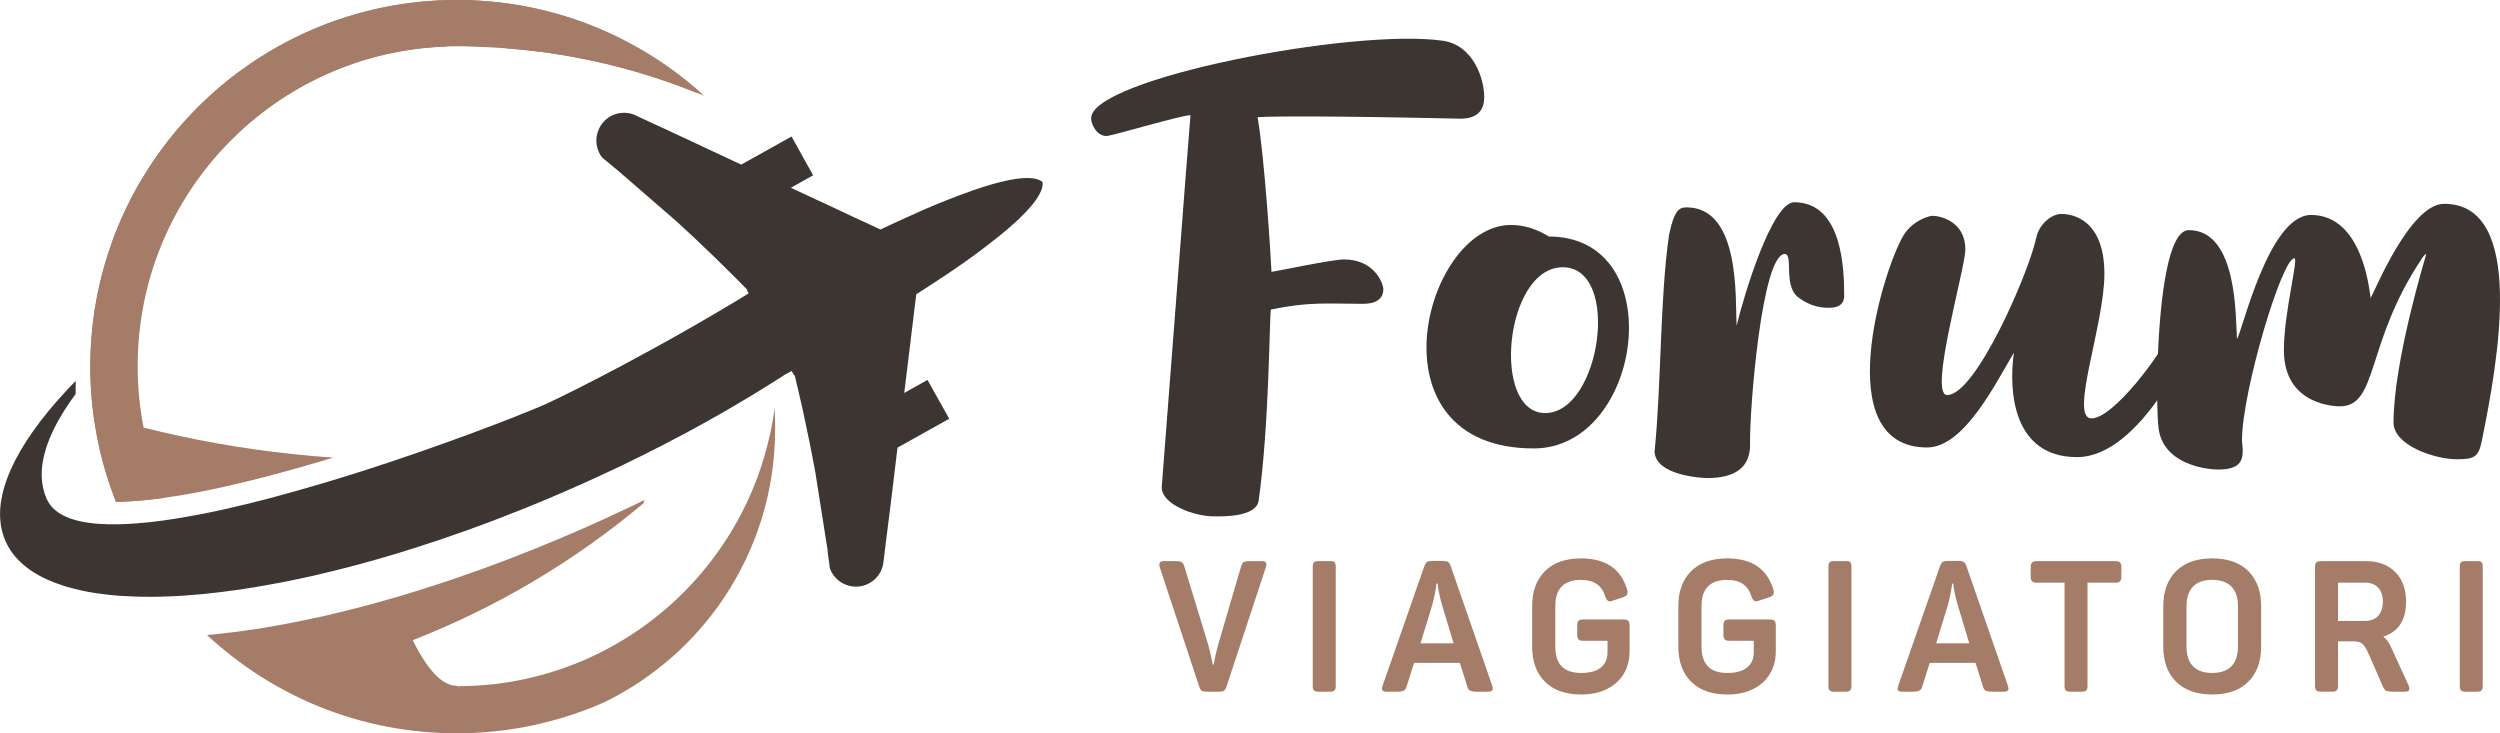 <?xml version="1.0" encoding="utf-8"?>
<!-- Generator: Adobe Illustrator 16.0.0, SVG Export Plug-In . SVG Version: 6.00 Build 0)  -->
<!DOCTYPE svg PUBLIC "-//W3C//DTD SVG 1.1//EN" "http://www.w3.org/Graphics/SVG/1.1/DTD/svg11.dtd">
<svg version="1.1" id="Calque_1" xmlns="http://www.w3.org/2000/svg" xmlns:xlink="http://www.w3.org/1999/xlink" x="0px" y="0px"
	 width="192.978px" height="56.604px" viewBox="-24.489 -2.3 192.978 56.604" enable-background="new -24.489 -2.3 192.978 56.604"
	 xml:space="preserve">
<g>
	<g>
		<path fill="#2C3491" d="M3.763,47.886c0.039,0.089,0.079,0.176,0.119,0.262c0,0,0,0-0.001,0
			C3.842,48.062,3.802,47.975,3.763,47.886z"/>
		<path fill="#2C3491" d="M-7.549,47.563c-0.297-0.252-0.589-0.511-0.875-0.773c-0.031-0.028-0.058-0.055-0.087-0.08h0.005
			C-8.193,47.001-7.874,47.284-7.549,47.563z"/>
		<path fill="#2C3491" d="M-5.044,49.462c-0.753-0.503-1.479-1.05-2.178-1.627C-6.522,48.412-5.795,48.955-5.044,49.462z"/>
		<path fill="#2C3491" d="M3.556,47.924c0.038,0.089,0.081,0.176,0.12,0.259c0,0,0,0-0.003,0C3.633,48.1,3.594,48.013,3.556,47.924z
			"/>
		<path fill="#A47C68" d="M29.23,4.543c-0.088-0.078-0.178-0.154-0.27-0.229c-0.091-0.078-0.182-0.152-0.273-0.227
			c-0.091-0.076-0.186-0.15-0.278-0.226c-0.091-0.073-0.185-0.146-0.279-0.219c-0.092-0.073-0.188-0.146-0.283-0.217
			c-0.084-0.063-0.173-0.128-0.257-0.193c-0.103-0.078-0.21-0.155-0.316-0.229c-0.078-0.058-0.157-0.113-0.236-0.17
			c-0.166-0.116-0.334-0.232-0.504-0.346c-0.104-0.069-0.207-0.14-0.313-0.207C26.021,2.15,25.82,2.022,25.62,1.9
			c-0.152-0.095-0.306-0.187-0.46-0.278c-0.294-0.175-0.592-0.344-0.893-0.505c-0.2-0.109-0.401-0.217-0.605-0.32
			c-0.102-0.053-0.203-0.104-0.306-0.154c-0.092-0.046-0.188-0.092-0.282-0.138c-0.111-0.054-0.222-0.107-0.335-0.16
			c-0.06-0.029-0.119-0.055-0.177-0.083c-0.023-0.011-0.046-0.023-0.072-0.034c-0.232-0.105-0.468-0.208-0.706-0.309
			c-0.119-0.05-0.236-0.098-0.356-0.146c-0.12-0.048-0.24-0.097-0.359-0.144c-0.12-0.047-0.24-0.093-0.361-0.139
			c-0.122-0.043-0.242-0.088-0.364-0.132c-0.12-0.045-0.244-0.087-0.365-0.129c-0.123-0.042-0.244-0.083-0.369-0.123
			c-0.144-0.048-0.292-0.096-0.437-0.14c-0.146-0.045-0.293-0.09-0.44-0.133c-0.174-0.052-0.354-0.102-0.531-0.148
			c-0.231-0.062-0.46-0.124-0.689-0.179c-0.04-0.01-0.081-0.02-0.123-0.029c-0.147-0.036-0.297-0.07-0.447-0.105
			c-0.161-0.035-0.32-0.069-0.479-0.102c-0.096-0.02-0.196-0.039-0.294-0.057c-0.128-0.026-0.254-0.051-0.382-0.072
			C15.71-1.874,15.632-1.888,15.555-1.9c-0.057-0.008-0.11-0.019-0.165-0.026c-0.213-0.035-0.429-0.069-0.645-0.098
			c-0.032-0.006-0.066-0.01-0.098-0.016c-0.027-0.003-0.054-0.007-0.08-0.011c-0.061-0.007-0.122-0.017-0.184-0.024
			c-0.117-0.014-0.237-0.029-0.354-0.043c-0.119-0.014-0.238-0.026-0.356-0.037c-0.12-0.01-0.239-0.024-0.358-0.032
			c-0.254-0.023-0.508-0.042-0.764-0.058c-0.104-0.007-0.21-0.013-0.315-0.018c-0.12-0.007-0.241-0.012-0.361-0.017
			c-0.182-0.006-0.365-0.013-0.547-0.015C11.144-2.299,10.963-2.3,10.779-2.3l0,0c-1.954,0-3.862,0.197-5.702,0.575
			C4.848-1.678,4.619-1.628,4.389-1.576c-0.455,0.107-0.908,0.223-1.355,0.35C2.81-1.163,2.587-1.095,2.366-1.027
			C2.033-0.923,1.704-0.814,1.376-0.699C1.159-0.624,0.944-0.545,0.726-0.462C0.153-0.244-0.412-0.008-0.966,0.244
			c-0.175,0.082-0.35,0.163-0.524,0.248C-2.519,0.987-3.516,1.545-4.473,2.16c-0.191,0.122-0.38,0.247-0.568,0.375
			c-0.003,0-0.003,0-0.003,0c-0.283,0.191-0.56,0.387-0.834,0.587C-6.061,3.254-6.245,3.39-6.423,3.528
			c-0.36,0.276-0.713,0.561-1.059,0.853C-7.779,4.632-8.07,4.888-8.355,5.151c-0.298,0.272-0.589,0.551-0.876,0.837
			C-9.39,6.149-9.547,6.31-9.705,6.476c-0.156,0.163-0.311,0.33-0.463,0.496c-0.075,0.084-0.152,0.169-0.229,0.254
			c-0.007,0.01-0.014,0.017-0.022,0.026c-0.104,0.118-0.208,0.238-0.311,0.359C-10.842,7.741-10.952,7.87-11.058,8
			c-0.145,0.174-0.288,0.351-0.427,0.529c-0.109,0.14-0.218,0.282-0.326,0.423c-0.057,0.077-0.115,0.153-0.173,0.232
			c-0.078,0.106-0.158,0.211-0.232,0.319c-0.293,0.406-0.575,0.821-0.844,1.242c-0.028,0.043-0.056,0.089-0.083,0.132
			c-0.184,0.288-0.361,0.58-0.534,0.877c-0.09,0.151-0.176,0.303-0.261,0.458c-0.092,0.167-0.184,0.333-0.275,0.501
			c-0.07,0.136-0.142,0.27-0.21,0.403c-0.009,0.02-0.019,0.038-0.029,0.057c-0.082,0.161-0.159,0.32-0.239,0.479
			c-0.013,0.028-0.025,0.054-0.036,0.079c-0.068,0.138-0.133,0.278-0.196,0.416c-0.076,0.165-0.149,0.329-0.224,0.494
			c-0.004,0.009-0.006,0.018-0.012,0.027c-0.067,0.158-0.134,0.314-0.202,0.473c-0.063,0.15-0.123,0.302-0.184,0.455
			c-0.016,0.04-0.03,0.078-0.045,0.118c-0.055,0.142-0.11,0.285-0.165,0.428c-0.015,0.042-0.03,0.083-0.046,0.127
			c-0.11,0.302-0.216,0.608-0.316,0.917c-0.171,0.515-0.326,1.039-0.464,1.568c-0.002,0.007-0.004,0.013-0.005,0.02
			c-0.047,0.175-0.091,0.351-0.133,0.526c-0.045,0.179-0.085,0.358-0.125,0.539c-0.115,0.512-0.214,1.031-0.301,1.556
			c-0.01,0.07-0.024,0.141-0.034,0.21c-0.042,0.276-0.081,0.551-0.116,0.829c-0.009,0.093-0.023,0.188-0.035,0.283
			c-0.013,0.128-0.027,0.26-0.04,0.389c-0.01,0.079-0.017,0.157-0.025,0.236c-0.011,0.127-0.023,0.254-0.03,0.381
			c-0.017,0.184-0.029,0.371-0.041,0.557c-0.01,0.155-0.018,0.311-0.023,0.466c-0.003,0.052-0.004,0.104-0.007,0.158
			c-0.007,0.157-0.011,0.315-0.014,0.475c-0.001,0.032-0.001,0.065-0.001,0.097c-0.005,0.175-0.008,0.348-0.008,0.523
			c0,0.15,0.002,0.302,0.002,0.454c0.003,0.12,0.004,0.238,0.009,0.359c0.001,0.092,0.006,0.188,0.01,0.283
			c0.002,0.119,0.009,0.24,0.017,0.362c0.007,0.15,0.017,0.305,0.026,0.453c0.003,0.064,0.007,0.13,0.015,0.191
			c0.009,0.148,0.021,0.3,0.036,0.445c0.003,0.055,0.008,0.108,0.014,0.163c0.002,0.053,0.009,0.107,0.017,0.161
			c0.008,0.105,0.022,0.213,0.035,0.318c0.016,0.149,0.033,0.3,0.053,0.446c0.015,0.119,0.032,0.235,0.046,0.352
			c0.018,0.116,0.034,0.233,0.053,0.352c0.054,0.349,0.115,0.696,0.181,1.042c0.021,0.113,0.044,0.229,0.068,0.343
			c0.015,0.085,0.033,0.168,0.051,0.251c0.023,0.105,0.046,0.208,0.069,0.313c0.016,0.064,0.03,0.135,0.047,0.199
			c0.031,0.147,0.067,0.296,0.104,0.44c0.039,0.16,0.083,0.319,0.126,0.48c0.003,0.012,0.005,0.022,0.01,0.032
			c0.036,0.141,0.075,0.276,0.116,0.413c0.001,0.008,0.003,0.014,0.004,0.021c0.021,0.069,0.041,0.14,0.061,0.206
			c0.038,0.127,0.076,0.252,0.115,0.377c0.036,0.117,0.073,0.234,0.113,0.352c0.007,0.021,0.017,0.046,0.023,0.069
			c0.01,0.033,0.021,0.066,0.032,0.099c0.01,0.032,0.021,0.065,0.032,0.097c0.043,0.128,0.087,0.257,0.133,0.38
			c0.056,0.156,0.111,0.314,0.169,0.468c0.004,0.014,0.009,0.027,0.016,0.042c0.06,0.159,0.12,0.317,0.184,0.474
			c0.072,0,0.144-0.001,0.214-0.004c0.171-0.006,0.344-0.01,0.52-0.018h0.014c0.932-0.041,1.939-0.141,2.998-0.29
			c0.035-0.006,0.069-0.01,0.102-0.016c0.251-0.033,0.509-0.072,0.766-0.115c0.005,0,0.008,0,0.015,0
			c0.007-0.003,0.014-0.003,0.021-0.003c1.187-0.191,2.439-0.434,3.724-0.721c1.109-0.247,2.243-0.523,3.389-0.823
			c0.012-0.006,0.026-0.008,0.039-0.011c0.029-0.008,0.06-0.017,0.09-0.025c1.121-0.297,2.259-0.614,3.381-0.946
			c0.004,0.007,0.004,0.007,0.009,0c0.307-0.088,0.61-0.181,0.917-0.269c0.188-0.057,0.375-0.113,0.562-0.172
			c-1.052-0.069-2.098-0.16-3.138-0.273c-3.917-0.416-7.756-1.104-11.494-2.043c-0.302-1.536-0.458-3.124-0.458-4.749
			c0-13.363,10.622-24.244,23.881-24.662c0.112-0.304,0.38-0.54,0.806-0.526c1.113,0.03,2.173,0.31,3.253,0.551
			c0.208,0.046,0.417,0.083,0.625,0.115c0.841,0.066,1.677,0.153,2.507,0.26c0.069,0.007,0.138,0.015,0.208,0.023
			c0.187,0.022,0.372,0.049,0.554,0.082c3.915,0.569,7.681,1.597,11.243,3.031c0.096-0.02,0.19-0.04,0.286-0.058
			C29.412,4.699,29.322,4.623,29.23,4.543z"/>
		<path fill="#A47C68" d="M29.5,4.778c-0.088-0.079-0.178-0.156-0.269-0.235c-0.088-0.078-0.178-0.154-0.269-0.229
			c-0.091-0.078-0.182-0.152-0.273-0.227c-0.092-0.076-0.186-0.15-0.278-0.226c-0.091-0.073-0.185-0.146-0.279-0.219
			c-0.093-0.073-0.188-0.146-0.284-0.217c-0.083-0.063-0.172-0.128-0.256-0.193c-0.104-0.078-0.21-0.155-0.316-0.229
			c-0.079-0.058-0.158-0.113-0.237-0.17c-0.166-0.116-0.334-0.232-0.504-0.346c-0.104-0.069-0.207-0.14-0.313-0.207
			c-0.199-0.129-0.401-0.257-0.601-0.38c-0.152-0.095-0.306-0.187-0.46-0.278c-0.294-0.172-0.591-0.343-0.893-0.505
			c-0.201-0.109-0.401-0.217-0.605-0.32c-0.101-0.053-0.203-0.104-0.306-0.154c-0.092-0.046-0.188-0.092-0.283-0.138
			c-0.11-0.054-0.221-0.107-0.334-0.16c-0.06-0.029-0.119-0.055-0.177-0.083c-0.024-0.011-0.046-0.023-0.072-0.034
			c-0.232-0.105-0.468-0.208-0.706-0.309c-0.119-0.05-0.236-0.098-0.355-0.146c-0.12-0.048-0.24-0.097-0.359-0.144
			c-0.12-0.047-0.24-0.093-0.361-0.139c-0.122-0.043-0.242-0.088-0.365-0.132c-0.12-0.045-0.243-0.087-0.365-0.129
			c-0.123-0.042-0.245-0.083-0.369-0.123c-0.144-0.048-0.292-0.096-0.437-0.14c-0.146-0.045-0.293-0.09-0.441-0.133
			c-0.174-0.052-0.354-0.102-0.531-0.148c-0.231-0.062-0.46-0.124-0.69-0.179c-0.04-0.01-0.081-0.02-0.123-0.029
			c-0.148-0.036-0.297-0.07-0.447-0.105c-0.161-0.035-0.319-0.069-0.479-0.102c-0.097-0.02-0.196-0.039-0.294-0.057
			c-0.127-0.026-0.254-0.051-0.381-0.072c-0.078-0.015-0.155-0.029-0.233-0.041c-0.057-0.008-0.11-0.019-0.166-0.026
			c-0.213-0.035-0.428-0.069-0.644-0.098c-0.032-0.006-0.066-0.01-0.098-0.016c-0.027-0.003-0.054-0.007-0.08-0.011
			c-0.061-0.007-0.122-0.017-0.184-0.024c-0.118-0.014-0.236-0.029-0.354-0.043c-0.119-0.014-0.237-0.026-0.356-0.037
			c-0.122-0.01-0.24-0.024-0.359-0.032c-0.254-0.023-0.508-0.042-0.764-0.058c-0.104-0.007-0.21-0.013-0.315-0.018
			c-0.12-0.007-0.241-0.012-0.361-0.017c-0.182-0.006-0.365-0.013-0.547-0.015C11.144-2.299,10.963-2.3,10.779-2.3l0,0
			c-1.954,0-3.862,0.197-5.702,0.575C4.848-1.678,4.619-1.628,4.389-1.576c-0.455,0.107-0.908,0.223-1.355,0.35
			C2.81-1.163,2.587-1.095,2.366-1.027C2.033-0.923,1.704-0.814,1.376-0.699C1.159-0.624,0.944-0.545,0.726-0.462
			C0.153-0.244-0.412-0.008-0.966,0.244c-0.175,0.082-0.35,0.163-0.524,0.248C-2.519,0.987-3.516,1.545-4.473,2.16
			c-0.191,0.122-0.38,0.247-0.568,0.375c-0.003,0-0.003,0-0.003,0c-0.283,0.191-0.56,0.387-0.834,0.587
			C-6.061,3.254-6.245,3.39-6.423,3.528c-0.36,0.276-0.713,0.561-1.059,0.853C-7.779,4.632-8.07,4.888-8.355,5.151
			c-0.298,0.272-0.589,0.551-0.876,0.837C-9.39,6.149-9.547,6.31-9.705,6.476c-0.156,0.163-0.311,0.33-0.463,0.496
			c-0.075,0.084-0.152,0.169-0.229,0.254c-0.007,0.01-0.014,0.017-0.022,0.026c-0.104,0.118-0.208,0.238-0.311,0.359
			C-10.842,7.741-10.952,7.87-11.058,8c-0.145,0.174-0.288,0.351-0.427,0.529c-0.109,0.14-0.218,0.282-0.326,0.423
			c-0.057,0.077-0.115,0.153-0.173,0.232c-0.078,0.106-0.158,0.211-0.232,0.319c-0.292,0.406-0.574,0.821-0.844,1.242
			c-0.028,0.043-0.056,0.089-0.083,0.132c-0.183,0.288-0.361,0.582-0.534,0.877c-0.09,0.151-0.176,0.303-0.261,0.458
			c-0.092,0.167-0.184,0.333-0.275,0.501c-0.07,0.136-0.142,0.27-0.21,0.403c-0.009,0.02-0.019,0.038-0.029,0.057
			c-0.082,0.161-0.159,0.32-0.239,0.479c-0.013,0.028-0.025,0.054-0.036,0.079c-0.068,0.138-0.133,0.278-0.196,0.416
			c-0.076,0.165-0.149,0.329-0.224,0.494c-0.004,0.009-0.006,0.018-0.012,0.027c-0.067,0.158-0.134,0.314-0.202,0.473
			c-0.063,0.15-0.123,0.302-0.184,0.455c-0.016,0.04-0.03,0.078-0.045,0.118c-0.055,0.142-0.11,0.285-0.165,0.428
			c-0.015,0.042-0.03,0.083-0.046,0.127c-0.11,0.302-0.216,0.608-0.316,0.917c-0.171,0.515-0.326,1.039-0.464,1.568
			c-0.002,0.007-0.004,0.013-0.005,0.02c-0.047,0.175-0.091,0.351-0.133,0.526c-0.045,0.179-0.085,0.358-0.125,0.539
			c-0.115,0.512-0.214,1.031-0.301,1.556c-0.01,0.07-0.024,0.141-0.034,0.21c-0.042,0.276-0.081,0.551-0.116,0.829
			c-0.009,0.093-0.023,0.188-0.035,0.283c-0.013,0.128-0.027,0.26-0.04,0.389c-0.01,0.079-0.017,0.157-0.025,0.236
			c-0.011,0.127-0.023,0.254-0.03,0.381c-0.017,0.184-0.029,0.371-0.041,0.557c-0.01,0.155-0.018,0.311-0.023,0.466
			c-0.003,0.052-0.004,0.104-0.007,0.158c-0.007,0.157-0.011,0.315-0.014,0.475c-0.001,0.032-0.001,0.065-0.001,0.097
			c-0.005,0.175-0.008,0.348-0.008,0.523c0,0.15,0.002,0.302,0.002,0.454c0.003,0.12,0.004,0.238,0.009,0.359
			c0.001,0.092,0.006,0.188,0.01,0.283c0.002,0.119,0.009,0.24,0.017,0.362c0.007,0.15,0.017,0.305,0.026,0.453
			c0.003,0.064,0.007,0.13,0.015,0.191c0.009,0.148,0.021,0.3,0.036,0.445c0.003,0.055,0.008,0.108,0.014,0.163
			c0.002,0.053,0.009,0.107,0.017,0.161c0.008,0.105,0.022,0.213,0.035,0.318c0.016,0.149,0.033,0.3,0.053,0.446
			c0.015,0.119,0.032,0.235,0.046,0.352c0.018,0.116,0.034,0.233,0.053,0.352c0.054,0.349,0.115,0.696,0.181,1.042
			c0.021,0.113,0.044,0.229,0.068,0.343c0.015,0.085,0.033,0.168,0.051,0.251c0.023,0.105,0.046,0.208,0.069,0.313
			c0.016,0.064,0.03,0.135,0.047,0.199c0.031,0.147,0.067,0.296,0.104,0.44c0.039,0.16,0.083,0.319,0.126,0.48
			c0.003,0.012,0.005,0.022,0.01,0.032c0.036,0.141,0.075,0.276,0.116,0.413c0.001,0.008,0.003,0.014,0.004,0.021
			c0.021,0.069,0.041,0.14,0.061,0.206c0.038,0.127,0.076,0.252,0.115,0.377c0.036,0.117,0.073,0.234,0.113,0.352
			c0.007,0.021,0.017,0.046,0.023,0.069c0.01,0.033,0.021,0.066,0.032,0.099c0.01,0.032,0.021,0.065,0.032,0.097
			c0.043,0.128,0.087,0.257,0.133,0.38c0.056,0.156,0.111,0.314,0.169,0.468c0.004,0.014,0.009,0.027,0.016,0.042
			c0.06,0.159,0.12,0.317,0.184,0.474c0.072,0,0.144-0.001,0.214-0.004c0.171-0.006,0.344-0.01,0.52-0.018h0.014
			c0.932-0.041,1.939-0.141,2.998-0.29c-1.389-3.09-2.161-6.518-2.161-10.126c0-13.17,10.295-23.936,23.278-24.687
			c0.232-0.013,0.466-0.025,0.698-0.03c0.25-0.009,0.502-0.013,0.752-0.013c0.468,0,0.931,0.013,1.392,0.037
			c0.838,0.023,1.669,0.067,2.499,0.132l0,0c0.884,0.067,1.759,0.158,2.628,0.273c0.002,0,0.009,0.001,0.012,0.001
			c0.139,0.018,0.275,0.037,0.413,0.055c0.03,0.003,0.063,0.009,0.092,0.013c0.542,0.077,1.081,0.163,1.615,0.26
			c0.484,0.084,0.966,0.175,1.446,0.278c0.239,0.048,0.481,0.101,0.718,0.153c0.236,0.052,0.473,0.104,0.709,0.163
			c0.004,0,0.008,0.001,0.012,0.002c0.002,0,0.002,0,0.005,0.002c0.43,0.102,0.858,0.21,1.283,0.325
			c0.084,0.021,0.168,0.044,0.253,0.069c0.149,0.039,0.295,0.082,0.445,0.123c0.076,0.021,0.156,0.043,0.232,0.067
			c0.196,0.057,0.393,0.115,0.589,0.174c0.001,0,0.004,0.001,0.008,0.001c0.178,0.054,0.352,0.108,0.53,0.167
			c0.035,0.01,0.074,0.021,0.109,0.033c0.062,0.018,0.124,0.04,0.187,0.06c0.123,0.04,0.246,0.082,0.371,0.121
			c0.013,0.005,0.029,0.008,0.042,0.014c0.087,0.029,0.172,0.058,0.258,0.086c0.141,0.046,0.281,0.095,0.42,0.144
			c0.084,0.029,0.165,0.058,0.248,0.087c0.161,0.057,0.319,0.115,0.477,0.173c0.047,0.018,0.094,0.033,0.14,0.053
			c0.21,0.077,0.418,0.156,0.627,0.236c0.224,0.085,0.448,0.173,0.671,0.262c0.216,0.087,0.431,0.174,0.646,0.264
			C29.742,4.994,29.622,4.886,29.5,4.778z M17.21,53.56c-0.026,0.003-0.052,0.012-0.078,0.016c0.028-0.004,0.057-0.009,0.083-0.016
			c0.008-0.006,0.017-0.006,0.025-0.006C17.23,53.554,17.221,53.557,17.21,53.56z M17.848,53.4
			c-0.007,0.002-0.017,0.005-0.025,0.008c0.206-0.051,0.409-0.105,0.612-0.165C18.242,53.298,18.045,53.349,17.848,53.4z
			 M18.505,53.222c0,0-0.002,0.002-0.004,0.002c-0.005,0.001-0.01,0.004-0.016,0.004c-0.008,0.003-0.016,0.008-0.025,0.008
			c0.08-0.019,0.159-0.043,0.238-0.067C18.635,53.187,18.57,53.203,18.505,53.222z M19.007,53.075
			c-0.011,0.007-0.03,0.012-0.042,0.012c-0.007,0.006-0.016,0.008-0.025,0.011c0.113-0.031,0.224-0.067,0.336-0.101
			C19.187,53.022,19.097,53.048,19.007,53.075z"/>
		<path fill="#A47C68" d="M35.3,29.21c-0.087,0.692-0.205,1.375-0.352,2.05c0-0.011-0.003-0.018-0.004-0.027
			c-0.527,2.438-1.419,4.744-2.609,6.854c-0.9,1.594-1.974,3.081-3.195,4.435c-4.518,5.003-11.055,8.147-18.328,8.147
			c-0.01,0-0.023-0.003-0.033-0.003v-0.029c-0.013,0-0.025,0-0.036,0c-0.011,0-0.022,0-0.033,0
			c-0.327-0.017-0.654-0.133-0.979-0.335c-0.018-0.011-0.039-0.024-0.061-0.043c-0.227-0.159-0.458-0.37-0.689-0.624
			c-0.127-0.141-0.256-0.294-0.381-0.461c-0.071-0.092-0.143-0.189-0.212-0.295c-0.348-0.502-0.691-1.09-1.016-1.761
			c3.261-1.275,6.393-2.808,9.37-4.579c2.975-1.768,5.797-3.771,8.435-5.986c0.026-0.087,0.053-0.173,0.078-0.261
			c-0.013,0.006-0.026,0.014-0.042,0.021c-0.331,0.16-0.663,0.325-1,0.488c-0.029,0.01-0.055,0.021-0.084,0.035
			c-0.434,0.206-0.871,0.413-1.307,0.615c-0.11,0.049-0.223,0.1-0.328,0.154c-0.26,0.116-0.52,0.234-0.779,0.354
			c-0.185,0.083-0.376,0.17-0.563,0.256c-0.301,0.13-0.604,0.268-0.908,0.397c-0.037,0.016-0.074,0.032-0.113,0.051
			c-0.029,0.014-0.058,0.027-0.087,0.038c-0.026,0.012-0.049,0.024-0.074,0.032l-0.231,0.099l-0.417,0.176
			c-0.102,0.044-0.196,0.087-0.297,0.129c-0.232,0.096-0.466,0.198-0.696,0.294c-0.071,0.03-0.143,0.063-0.213,0.09
			c-0.074,0.03-0.148,0.064-0.221,0.09c-0.227,0.096-0.452,0.187-0.676,0.278c-0.067,0.032-0.142,0.057-0.215,0.09
			c-0.229,0.091-0.455,0.182-0.687,0.271c-0.02,0.009-0.041,0.02-0.06,0.027c-0.08,0.032-0.161,0.063-0.236,0.089
			c-0.211,0.087-0.43,0.173-0.636,0.251c-0.033,0.014-0.066,0.027-0.101,0.043c-0.058,0.021-0.116,0.046-0.171,0.065
			c-0.269,0.107-0.544,0.205-0.816,0.313c-0.023,0.009-0.046,0.017-0.072,0.024c-0.006,0.007-0.016,0.007-0.029,0.013
			c-0.263,0.099-0.525,0.198-0.788,0.294c-0.022,0.011-0.047,0.018-0.068,0.028c-0.09,0.032-0.18,0.062-0.27,0.095
			c-0.117,0.043-0.23,0.086-0.343,0.129c-0.099,0.031-0.192,0.067-0.287,0.104c-0.094,0.028-0.195,0.064-0.291,0.1
			c-0.224,0.081-0.453,0.16-0.683,0.24c-0.063,0.025-0.129,0.045-0.194,0.067c-0.261,0.095-0.531,0.183-0.793,0.276
			c-0.025,0.011-0.047,0.02-0.076,0.027c-0.069,0.021-0.144,0.042-0.211,0.07c-0.224,0.073-0.442,0.145-0.658,0.216
			c-0.097,0.031-0.192,0.064-0.285,0.093l-0.621,0.201c-0.083,0.027-0.169,0.057-0.257,0.084l-0.173,0.051
			c-0.228,0.076-0.451,0.146-0.679,0.219c-0.012,0-0.025,0.004-0.032,0.009c-0.272,0.082-0.547,0.161-0.813,0.246
			c-0.086,0.023-0.177,0.051-0.26,0.077c-0.115,0.03-0.229,0.065-0.34,0.099c-0.087,0.028-0.174,0.053-0.26,0.077
			c-0.091,0.024-0.185,0.049-0.277,0.078c-0.22,0.061-0.432,0.123-0.65,0.185c-0.061,0.013-0.113,0.031-0.173,0.046
			c-0.002,0.003-0.01,0.009-0.011,0.006c-0.008,0.004-0.008,0.004-0.011,0.003c-0.268,0.076-0.544,0.149-0.815,0.221
			c-0.068,0.021-0.137,0.037-0.202,0.052c-0.206,0.06-0.415,0.112-0.621,0.166c-0.094,0.021-0.175,0.043-0.269,0.068
			c-0.067,0.017-0.133,0.031-0.201,0.048c-0.129,0.032-0.256,0.065-0.38,0.097c-0.082,0.019-0.159,0.041-0.241,0.064
			c-0.077,0.018-0.155,0.035-0.232,0.052c-0.19,0.046-0.381,0.091-0.571,0.135c-0.002,0.004-0.006,0.004-0.008,0.007
			c-0.014,0-0.028,0.003-0.039,0.008c-0.079,0.02-0.157,0.037-0.233,0.055c-0.071,0.019-0.145,0.03-0.216,0.051
			c-0.101,0.021-0.199,0.042-0.296,0.067c-0.082,0.017-0.165,0.034-0.246,0.052C0,45.362-0.124,45.391-0.249,45.416
			c-0.063,0.017-0.13,0.03-0.192,0.042c-0.083,0.019-0.169,0.036-0.253,0.054c-0.207,0.045-0.414,0.088-0.617,0.129
			c-0.055,0.011-0.108,0.024-0.159,0.032c-0.259,0.051-0.512,0.1-0.768,0.151c-0.012,0.002-0.024,0.002-0.037,0.005
			c-0.052,0.008-0.1,0.017-0.149,0.03C-2.618,45.896-2.808,45.934-3,45.964c-0.079,0.017-0.165,0.028-0.242,0.041
			c-0.105,0.022-0.209,0.039-0.315,0.06c-0.035,0.005-0.068,0.011-0.102,0.018c-0.042,0.006-0.087,0.013-0.131,0.019l-0.096,0.021
			L-4,46.14c-0.246,0.038-0.489,0.078-0.739,0.116c-0.016,0-0.026,0.004-0.039,0.008c-0.232,0.032-0.463,0.069-0.689,0.1
			c-0.072,0.007-0.14,0.018-0.215,0.028h-0.004c-0.171,0.026-0.343,0.045-0.514,0.072c-0.072,0.005-0.147,0.016-0.217,0.028
			C-6.613,46.514-6.806,46.536-7,46.56c-0.042,0.004-0.083,0.015-0.129,0.018c-0.227,0.026-0.46,0.047-0.691,0.072
			c-0.056,0.006-0.111,0.013-0.161,0.017c-0.177,0.016-0.35,0.029-0.528,0.049c0.314,0.291,0.633,0.574,0.958,0.853
			c0.108,0.089,0.218,0.181,0.327,0.272c0.7,0.578,1.427,1.12,2.178,1.628c0.097,0.067,0.194,0.132,0.291,0.197
			c0.092,0.059,0.185,0.118,0.279,0.178c0.094,0.063,0.19,0.124,0.287,0.184c0.385,0.243,0.778,0.473,1.174,0.696
			c0.101,0.054,0.202,0.11,0.302,0.163c0.071,0.041,0.145,0.08,0.22,0.117c0.11,0.06,0.221,0.119,0.334,0.179
			c0.119,0.06,0.238,0.121,0.358,0.178c0.094,0.049,0.191,0.096,0.29,0.145c0.364,0.176,0.738,0.347,1.111,0.508
			c0.142,0.062,0.285,0.123,0.43,0.181c0.336,0.139,0.673,0.269,1.014,0.393c0.108,0.04,0.217,0.08,0.327,0.119
			c0.111,0.037,0.219,0.074,0.327,0.111c0.088,0.03,0.177,0.06,0.267,0.09c0.155,0.05,0.309,0.099,0.464,0.146
			c0.197,0.061,0.397,0.12,0.598,0.177c0.097,0.028,0.195,0.055,0.292,0.083c0.256,0.067,0.511,0.135,0.767,0.196
			c0.125,0.033,0.252,0.061,0.376,0.09c0.506,0.113,1.018,0.216,1.534,0.302c0.136,0.024,0.267,0.046,0.403,0.064
			c0.158,0.028,0.316,0.049,0.477,0.072c0.256,0.036,0.513,0.068,0.77,0.096c0.08,0.009,0.156,0.018,0.235,0.025
			c0.153,0.018,0.31,0.028,0.466,0.043c0.151,0.014,0.306,0.024,0.46,0.034c0.108,0.008,0.214,0.014,0.322,0.019
			c0.184,0.015,0.368,0.023,0.55,0.028c0.1,0.006,0.197,0.01,0.296,0.013c0.265,0.008,0.532,0.011,0.8,0.011
			c0.094,0,0.191,0,0.286-0.003c0.147,0,0.296-0.003,0.444-0.006c0.106-0.005,0.212-0.009,0.316-0.012
			c0.136-0.006,0.273-0.011,0.409-0.019c0.178-0.009,0.357-0.021,0.534-0.031c0.05,0,0.1-0.007,0.147-0.013
			c0.048-0.002,0.097-0.005,0.144-0.011c0.042-0.002,0.084-0.004,0.124-0.011c0.044,0,0.087-0.004,0.129-0.012
			c0.029,0,0.058-0.006,0.087-0.006c0.084-0.008,0.168-0.016,0.253-0.024c0.084-0.008,0.168-0.019,0.253-0.029
			c0.058-0.006,0.113-0.011,0.168-0.018c0.139-0.017,0.275-0.033,0.411-0.05c0.152-0.023,0.303-0.041,0.453-0.066
			c0.125-0.016,0.249-0.036,0.375-0.057c0.022-0.003,0.044-0.005,0.063-0.011c0.061-0.008,0.122-0.021,0.181-0.028
			c0.076-0.014,0.154-0.025,0.23-0.04c0.092-0.017,0.182-0.033,0.271-0.049c0.027-0.004,0.052-0.011,0.077-0.017
			c0.049-0.008,0.095-0.016,0.141-0.028c0.047-0.009,0.095-0.019,0.141-0.028c0.15-0.029,0.299-0.064,0.448-0.095
			c0.009-0.002,0.019-0.005,0.029-0.008c0.055-0.011,0.108-0.021,0.161-0.035c0.028-0.005,0.055-0.011,0.079-0.019
			c0.025-0.004,0.051-0.013,0.078-0.017c0.011-0.002,0.02-0.005,0.03-0.005c0.004-0.003,0.008-0.006,0.014-0.006l0.044-0.011
			c0.007,0,0.012-0.002,0.021-0.007c0.009-0.002,0.023-0.005,0.034-0.009c0.042-0.01,0.084-0.021,0.127-0.03
			c0.115-0.028,0.229-0.054,0.343-0.085c0.007-0.003,0.018-0.005,0.025-0.008c0.196-0.052,0.394-0.103,0.588-0.156
			c0.002,0,0.002,0,0.003,0c0.007-0.005,0.014-0.006,0.021-0.009c0.007,0,0.016-0.005,0.025-0.008c0.005,0,0.01-0.003,0.016-0.004
			c0,0,0.003-0.001,0.004-0.001c0.065-0.021,0.13-0.035,0.195-0.055c0.054-0.015,0.106-0.028,0.159-0.044
			c0.013-0.005,0.025-0.007,0.037-0.011c0.011-0.005,0.023-0.007,0.036-0.012c0.003-0.001,0.004-0.001,0.008-0.005
			c0.009-0.003,0.018-0.006,0.025-0.011c0.012,0,0.032-0.006,0.042-0.012c0.09-0.027,0.18-0.053,0.267-0.08
			c0.058-0.017,0.113-0.035,0.168-0.054c0.204-0.069,0.411-0.136,0.613-0.205c0.072-0.024,0.144-0.049,0.215-0.076
			c0.025-0.008,0.053-0.018,0.076-0.026c0.012-0.006,0.028-0.009,0.04-0.014c0.002-0.003,0.007-0.003,0.011-0.003
			c0.005-0.004,0.008-0.007,0.014-0.007c0.046-0.018,0.09-0.033,0.136-0.05c0.114-0.04,0.229-0.085,0.341-0.131
			c0.088-0.031,0.177-0.067,0.267-0.102c0.141-0.054,0.281-0.113,0.42-0.17c0.004-0.003,0.008-0.003,0.011-0.007
			c0.005,0,0.009-0.002,0.017-0.005c0.12-0.052,0.239-0.099,0.358-0.15c0.054-0.022,0.108-0.046,0.161-0.07
			c0.03-0.015,0.061-0.028,0.089-0.04c0-0.003,0.003-0.003,0.003-0.003c0.123-0.06,0.242-0.118,0.364-0.184
			c0.121-0.06,0.241-0.122,0.358-0.188c0.481-0.258,0.951-0.531,1.411-0.819c0.1-0.063,0.202-0.129,0.301-0.191
			c0.014-0.011,0.03-0.021,0.047-0.031c0.108-0.07,0.212-0.142,0.319-0.212c0.104-0.071,0.203-0.14,0.306-0.21
			c0.119-0.085,0.238-0.168,0.355-0.255c0.107-0.076,0.211-0.153,0.316-0.235c0.217-0.16,0.431-0.328,0.641-0.498
			c0.207-0.17,0.415-0.343,0.618-0.518c0.078-0.068,0.156-0.137,0.233-0.205c0.058-0.052,0.115-0.101,0.171-0.151
			c0.062-0.057,0.124-0.116,0.188-0.173c0.116-0.11,0.233-0.222,0.35-0.332c0.079-0.077,0.159-0.152,0.237-0.232
			c0.079-0.079,0.156-0.156,0.233-0.237c0.112-0.113,0.222-0.227,0.33-0.343c0.062-0.067,0.126-0.135,0.188-0.201
			c0.221-0.24,0.435-0.484,0.645-0.734c0.138-0.16,0.274-0.328,0.406-0.495c0.192-0.237,0.377-0.481,0.56-0.729
			c0.08-0.106,0.159-0.216,0.236-0.324c0.082-0.116,0.164-0.229,0.242-0.348c0.148-0.216,0.292-0.435,0.434-0.659
			c0.069-0.109,0.137-0.219,0.203-0.326c0.148-0.239,0.289-0.48,0.428-0.727c0.062-0.113,0.127-0.227,0.188-0.343
			c0.061-0.106,0.119-0.218,0.177-0.329c0.302-0.579,0.582-1.174,0.834-1.778c0.042-0.104,0.086-0.205,0.127-0.311
			c0.01-0.021,0.018-0.042,0.026-0.064c0.03-0.079,0.061-0.155,0.093-0.235c0.064-0.167,0.128-0.334,0.189-0.505
			c0.027-0.078,0.055-0.156,0.083-0.234c0.032-0.092,0.064-0.187,0.094-0.278c0.041-0.114,0.078-0.229,0.113-0.346
			c0.02-0.062,0.039-0.124,0.058-0.183c0.036-0.119,0.072-0.238,0.105-0.356c0.053-0.184,0.104-0.364,0.152-0.547
			c0.049-0.185,0.094-0.368,0.14-0.549c0.033-0.14,0.065-0.273,0.094-0.412c0.053-0.24,0.1-0.48,0.146-0.722
			c0.001-0.009,0.004-0.017,0.004-0.028c0.046-0.254,0.089-0.506,0.128-0.762c0.02-0.131,0.038-0.26,0.056-0.389
			c0.016-0.129,0.033-0.26,0.048-0.39c0.014-0.128,0.029-0.258,0.042-0.386c0.001-0.003,0.001-0.006,0-0.006
			c0.012-0.132,0.026-0.262,0.036-0.392c0.055-0.652,0.084-1.313,0.084-1.98C35.354,30.264,35.337,29.734,35.3,29.21z"/>
		<path fill="#3C3531" d="M55.987,11.75c-0.146-0.123-0.338-0.206-0.576-0.254c-0.108-0.023-0.22-0.039-0.344-0.046
			c-0.826-0.06-2.061,0.178-3.579,0.654c-0.202,0.064-0.415,0.137-0.626,0.206c-0.08,0.026-0.165,0.055-0.245,0.082
			c-0.069,0.026-0.136,0.05-0.196,0.074c-0.622,0.218-1.281,0.465-1.971,0.742c-0.557,0.222-1.131,0.461-1.729,0.721
			c-0.637,0.281-1.299,0.579-1.977,0.893c-0.414,0.193-0.837,0.391-1.266,0.594l-0.33-0.152l-0.44-0.206l-0.712-0.328l-0.314-0.144
			l-0.229-0.108l-0.127-0.059l-0.895-0.419l-0.241-0.112l-0.236-0.115l-1.46-0.678l-0.142-0.067v-0.001l-0.145-0.067l-0.634-0.293
			l-1.014-0.473l0.93-0.522l0.084-0.045l0.078-0.044l0.597-0.335h0.002l0.026-0.017l-0.734-1.319l-0.649-1.165l-0.285-0.511
			l-0.285,0.16l-2.373,1.33L33.936,9.73l-1.209,0.675L29.89,9.08l-0.608-0.286l-1.398-0.652l-0.009-0.003l-0.913-0.427l-1.03-0.473
			l-1.168-0.544l-0.335-0.156c-0.567-0.205-1.215-0.18-1.781,0.134c-0.427,0.235-0.738,0.598-0.919,1.015
			c-0.029,0.066-0.055,0.137-0.078,0.206c-0.013,0.043-0.029,0.087-0.038,0.131c-0.129,0.513-0.074,1.072,0.2,1.567
			c0.057,0.104,0.124,0.199,0.199,0.286c0.083,0.066,0.164,0.137,0.247,0.203c0.103,0.084,0.206,0.169,0.31,0.256
			c0.029,0.022,0.051,0.043,0.08,0.066c0.024,0.02,0.05,0.041,0.074,0.06l0.001,0.003c0.057,0.052,0.12,0.098,0.177,0.148
			c0.087,0.066,0.173,0.132,0.255,0.204l0.389,0.338l0.198,0.17l3.979,3.451c0.431,0.394,0.861,0.79,1.285,1.187
			c1.137,1.065,2.25,2.145,3.334,3.235c0.291,0.292,0.58,0.586,0.866,0.878c0.005-0.001,0.01-0.002,0.012-0.006
			c0,0.008-0.002,0.006-0.012,0.006c-0.006,0.015-0.015,0.025-0.032,0.031l0.055,0.097l0.072,0.141
			c-0.344,0.21-0.687,0.418-1.03,0.627c-0.058,0.037-0.116,0.072-0.174,0.108c-0.042,0.022-0.082,0.047-0.12,0.07
			c-0.012,0.007-0.025,0.015-0.036,0.021c-0.623,0.373-1.243,0.739-1.858,1.096c-0.35,0.202-0.694,0.402-1.035,0.597
			c-0.806,0.464-1.599,0.911-2.368,1.335c-0.176,0.099-0.351,0.194-0.522,0.29c-0.332,0.181-0.657,0.358-0.979,0.532
			c-0.458,0.252-0.905,0.493-1.335,0.723c-0.099,0.053-0.197,0.108-0.294,0.159c-2.718,1.445-4.844,2.495-5.804,2.935
			c-0.06,0.028-0.116,0.055-0.167,0.078c-0.858,0.379-3.162,1.314-6.245,2.444c-0.635,0.23-1.299,0.474-1.989,0.716
			c-0.514,0.186-1.045,0.371-1.586,0.558c-0.567,0.198-1.143,0.393-1.735,0.59c-0.174,0.06-0.35,0.119-0.528,0.178
			c-0.446,0.146-0.891,0.295-1.343,0.441c-0.312,0.102-0.62,0.203-0.935,0.301c-0.84,0.265-1.692,0.532-2.55,0.786
			c-0.306,0.092-0.608,0.184-0.916,0.271c-0.006,0.007-0.006,0.007-0.01,0c-1.122,0.331-2.26,0.649-3.381,0.946
			c-0.031,0.009-0.061,0.017-0.09,0.024c-0.014,0.004-0.029,0.008-0.039,0.012c-1.145,0.299-2.28,0.575-3.388,0.824
			c-1.161,0.26-2.298,0.481-3.379,0.662c-0.001,0-0.001,0-0.002,0c-0.115,0.021-0.228,0.038-0.342,0.054
			c-0.006,0.003-0.013,0.003-0.02,0.006c-0.006,0-0.01,0.001-0.016,0.001c-0.023,0.004-0.047,0.008-0.069,0.011
			c-1.355,0.218-2.634,0.356-3.796,0.409h-0.017c-0.177,0.007-0.35,0.012-0.52,0.019c-2.369,0.052-4.191-0.316-5.118-1.286
			l-0.013-0.013c-0.051-0.055-0.1-0.111-0.146-0.171v-0.004c-0.115-0.146-0.213-0.308-0.29-0.48
			c-0.005-0.015-0.012-0.029-0.017-0.04c-0.055-0.127-0.103-0.254-0.147-0.385c-0.032-0.104-0.063-0.209-0.087-0.317
			c-0.017-0.064-0.03-0.129-0.042-0.195c-0.064-0.314-0.094-0.642-0.094-0.976c0.002,0,0.002-0.006,0.002-0.006
			c-0.002-0.062,0-0.127,0.005-0.191c0-0.06,0.005-0.121,0.008-0.181c0.011-0.165,0.029-0.331,0.056-0.5v-0.001
			c0.039-0.25,0.094-0.503,0.163-0.763c0.249-0.939,0.697-1.938,1.33-2.98c0.133-0.223,0.274-0.448,0.428-0.674
			c0.196-0.296,0.405-0.595,0.63-0.896v-1.008c-0.366,0.377-0.722,0.75-1.058,1.124c-0.147,0.162-0.292,0.324-0.434,0.487
			c-0.002,0.002-0.003,0.004-0.003,0.004c-1.828,2.095-3.123,4.098-3.8,5.929h-0.001c-0.012,0.034-0.023,0.066-0.036,0.102
			c-0.091,0.256-0.173,0.507-0.24,0.756c-0.036,0.132-0.064,0.262-0.094,0.391c-0.045,0.203-0.08,0.398-0.109,0.594
			c0,0.002,0,0.002,0,0.003c-0.115,0.848-0.072,1.646,0.145,2.384c0.06,0.209,0.132,0.413,0.222,0.609
			c0.071,0.157,0.147,0.306,0.231,0.452c0.047,0.083,0.097,0.165,0.151,0.242c0.001,0.002,0.003,0.008,0.005,0.011l0,0
			c0.813,1.223,2.204,2.124,4.062,2.715c0,0.003,0,0.003-0.001,0.003c0.112,0.035,0.223,0.066,0.336,0.105
			c0.003-0.006,0.003-0.006,0.011,0c0.147,0.044,0.299,0.085,0.456,0.121c0.036,0.01,0.071,0.021,0.108,0.027
			c0.119,0.029,0.236,0.061,0.359,0.086c0.044,0.011,0.087,0.021,0.136,0.032c0.125,0.024,0.253,0.052,0.382,0.078l0.097,0.02
			c0.171,0.026,0.333,0.06,0.507,0.086l0.063,0.009c0.062,0.011,0.129,0.022,0.192,0.032c0.082,0.009,0.171,0.021,0.256,0.029
			c0.046,0.008,0.098,0.018,0.145,0.021c0.133,0.018,0.265,0.032,0.401,0.049c0.045,0.005,0.094,0.008,0.142,0.017
			c0.178,0.016,0.353,0.029,0.528,0.048c0.002,0.003,0.012,0.003,0.017,0.006c0.188,0.011,0.375,0.024,0.566,0.035
			c0.047,0,0.094,0.005,0.142,0.005c0.144,0.009,0.293,0.017,0.437,0.021c0.058,0.007,0.117,0.007,0.172,0.009
			c0.157,0.002,0.31,0.013,0.468,0.013c0.045,0.003,0.084,0.003,0.131,0.003c0.195,0.006,0.401,0.006,0.606,0.006
			c0.032,0,0.058,0,0.093,0c0.173,0,0.348-0.003,0.524-0.006c0.062,0,0.123-0.003,0.183-0.003c0.127-0.005,0.26-0.008,0.393-0.013
			l0.077-0.002c0.056-0.004,0.118-0.004,0.179-0.004c0.07-0.003,0.142-0.005,0.211-0.011h0.008c0.135-0.005,0.262-0.011,0.398-0.019
			c0.008,0,0.017-0.006,0.023,0c0.219-0.014,0.441-0.03,0.664-0.041c0.058-0.008,0.116-0.008,0.174-0.016
			c0.166-0.011,0.333-0.021,0.5-0.038c0.068-0.006,0.141-0.011,0.209-0.017c0.178-0.016,0.352-0.03,0.529-0.047
			c0.05-0.004,0.104-0.01,0.159-0.015c0.23-0.028,0.461-0.049,0.691-0.076c0.046-0.001,0.084-0.012,0.129-0.016
			c0.194-0.021,0.387-0.047,0.58-0.069c0.068-0.009,0.146-0.022,0.217-0.029c0.048-0.007,0.094-0.012,0.144-0.021
			c0.03-0.002,0.062-0.008,0.096-0.011c0.007-0.003,0.019-0.003,0.026-0.005c0.084-0.011,0.169-0.023,0.253-0.031
			c0.076-0.012,0.146-0.023,0.213-0.028c0.23-0.032,0.46-0.07,0.693-0.103c0.013-0.003,0.024-0.008,0.036-0.008
			c0.249-0.038,0.495-0.076,0.742-0.113l0.112-0.022l0.097-0.018c0.184-0.028,0.365-0.062,0.547-0.093
			c0.081-0.018,0.166-0.028,0.244-0.043c0.19-0.032,0.384-0.067,0.574-0.106c0.063-0.013,0.124-0.023,0.189-0.034
			c0.257-0.049,0.509-0.097,0.769-0.148c0.053-0.011,0.106-0.025,0.158-0.033c0.205-0.042,0.411-0.086,0.619-0.129
			c0.084-0.016,0.172-0.036,0.253-0.054c0.03-0.007,0.064-0.014,0.096-0.021c0.032-0.006,0.061-0.014,0.095-0.021
			c0.124-0.027,0.248-0.054,0.369-0.08c0.082-0.018,0.161-0.036,0.244-0.05c0.246-0.062,0.497-0.116,0.748-0.176
			c0.008-0.002,0.021-0.005,0.037-0.005c0.001-0.006,0.005-0.006,0.008-0.008c0.187-0.045,0.38-0.09,0.572-0.137
			C1,41.83,1.074,41.815,1.15,41.794c0.084-0.021,0.162-0.043,0.244-0.063c0.188-0.047,0.388-0.096,0.582-0.145
			c0.091-0.021,0.174-0.047,0.271-0.067c0.205-0.057,0.414-0.107,0.618-0.164c0.067-0.02,0.133-0.034,0.203-0.052
			c0.269-0.072,0.544-0.146,0.813-0.224c0.005,0.003,0.005,0.003,0.011-0.003c0.001,0.003,0.009-0.003,0.015-0.006
			c0.058-0.013,0.109-0.032,0.172-0.045c0.216-0.062,0.431-0.125,0.65-0.184C4.819,40.812,4.91,40.789,5,40.763
			c0.2-0.057,0.399-0.118,0.6-0.175c0.087-0.028,0.177-0.055,0.261-0.078c0.265-0.084,0.542-0.165,0.814-0.247
			c0.008-0.004,0.021-0.01,0.033-0.01c0.224-0.07,0.448-0.143,0.68-0.217l0.171-0.049c0.087-0.028,0.172-0.059,0.257-0.085
			l0.62-0.203c0.094-0.026,0.189-0.062,0.286-0.092c0.216-0.072,0.434-0.143,0.658-0.216c0.069-0.026,0.141-0.048,0.21-0.069
			c0.03-0.012,0.053-0.017,0.075-0.029c0.265-0.093,0.53-0.181,0.794-0.276c0.064-0.021,0.13-0.043,0.196-0.067
			c0.227-0.078,0.459-0.159,0.683-0.24c0.096-0.035,0.196-0.067,0.289-0.1c0.098-0.035,0.192-0.071,0.288-0.105
			c0.115-0.043,0.226-0.084,0.341-0.127c0.088-0.032,0.178-0.063,0.27-0.097c0.023-0.01,0.05-0.017,0.071-0.024
			c0.261-0.098,0.523-0.197,0.786-0.295c0.013-0.005,0.023-0.005,0.029-0.013c0.026-0.009,0.047-0.021,0.074-0.026
			c0.272-0.107,0.544-0.203,0.816-0.312c0.054-0.021,0.11-0.043,0.171-0.067c0.033-0.015,0.063-0.028,0.099-0.042
			c0.112-0.042,0.224-0.088,0.339-0.134c0.098-0.036,0.199-0.078,0.297-0.115c0.078-0.028,0.152-0.06,0.234-0.091
			c0.022-0.008,0.042-0.018,0.063-0.025c0.229-0.091,0.455-0.184,0.687-0.272c0.071-0.034,0.145-0.06,0.214-0.091
			c0.224-0.091,0.449-0.181,0.673-0.274c0.072-0.029,0.148-0.063,0.224-0.09c0.068-0.031,0.142-0.063,0.213-0.091
			c0.231-0.097,0.463-0.198,0.697-0.294c0.1-0.043,0.193-0.086,0.297-0.13l0.417-0.175l0.231-0.102
			c0.089-0.036,0.181-0.082,0.271-0.123c0.307-0.129,0.608-0.264,0.91-0.396c0.188-0.086,0.375-0.171,0.563-0.256
			c0.26-0.119,0.52-0.235,0.78-0.354c0.106-0.051,0.217-0.104,0.326-0.153c0.437-0.202,0.876-0.407,1.31-0.615
			c0.026-0.013,0.053-0.027,0.084-0.035c0.408-0.2,0.818-0.402,1.222-0.6c0.108-0.054,0.213-0.1,0.313-0.153
			c0.389-0.194,0.769-0.382,1.146-0.578c0.034-0.019,0.067-0.037,0.101-0.054c0.005-0.003,0.011-0.003,0.015-0.006
			c0.052-0.021,0.097-0.048,0.146-0.069c0.075-0.041,0.146-0.076,0.22-0.111c0.304-0.159,0.604-0.315,0.901-0.475l0.106-0.057
			l0.202-0.103c0.278-0.148,0.55-0.292,0.821-0.435c0.13-0.07,0.257-0.144,0.386-0.212c0.061-0.031,0.125-0.066,0.185-0.1
			c0.293-0.158,0.578-0.317,0.86-0.473c0.059-0.031,0.12-0.067,0.178-0.102c0.1-0.051,0.198-0.11,0.302-0.167
			c0.095-0.054,0.19-0.108,0.286-0.162h0.001c0.285-0.165,0.569-0.326,0.856-0.49c0.072-0.043,0.144-0.085,0.219-0.128
			c0.326-0.191,0.647-0.378,0.96-0.569c0.097-0.056,0.193-0.108,0.286-0.165l0.242-0.143c0.285-0.173,0.567-0.349,0.844-0.519
			l0.039-0.022l0.046-0.028l0.148-0.095c0.306-0.187,0.608-0.375,0.902-0.564c0.045-0.026,0.088-0.057,0.128-0.082
			c0.007-0.001,0.012-0.007,0.018-0.01c0.001-0.002,0.005-0.002,0.008-0.002c0.036-0.028,0.071-0.049,0.114-0.073
			c0.157-0.103,0.314-0.205,0.471-0.307l0.539-0.299l0.06,0.096l0.137,0.242c0.01-0.005,0.019-0.007,0.031-0.013
			c0.002-0.004,0.002,0,0.011-0.004c0.084,0.344,0.166,0.689,0.246,1.037c0.131,0.551,0.258,1.104,0.38,1.66
			c0.021,0.1,0.042,0.199,0.062,0.297v0.003l0.001,0.002c0.037,0.173,0.076,0.346,0.112,0.521c0.119,0.541,0.231,1.085,0.34,1.63
			c0.079,0.378,0.153,0.757,0.225,1.137c0.001,0.005,0.001,0.015,0.003,0.019c0.077,0.386,0.149,0.774,0.221,1.162l0.818,5.202
			l0.125,0.767c0.012,0.11,0.024,0.211,0.03,0.324c0.013,0.078,0.024,0.158,0.031,0.237c0.044,0.3,0.079,0.604,0.123,0.908
			c0.039,0.11,0.079,0.216,0.137,0.317c0.051,0.086,0.103,0.164,0.156,0.244c0.061,0.077,0.12,0.147,0.19,0.216
			c0.01,0.011,0.023,0.024,0.037,0.036c0.662,0.646,1.691,0.811,2.537,0.338c0.563-0.313,0.932-0.848,1.054-1.437l0.047-0.361
			l0.154-1.282l0.144-1.125l0.318-2.54l0.079-0.672l0.369-3.042l3.199-1.787l0.162-0.089l0.631-0.353l-0.741-1.319l-0.936-1.678
			l-0.518,0.29l-0.024,0.013l-0.175,0.097l-1.08,0.607l0.14-1.149l0.087-0.711l0.046-0.38l0.186-1.522l0.032-0.26l0.03-0.265l0,0
			l0.169-1.371l0.096-0.812l0.04-0.312l0.106-0.837c0.808-0.518,1.586-1.025,2.33-1.521c0.223-0.149,0.438-0.295,0.654-0.442
			c0.535-0.364,1.041-0.727,1.529-1.083c0.598-0.437,1.155-0.868,1.668-1.276c0.052-0.041,0.115-0.084,0.167-0.13
			c0.519-0.417,0.987-0.82,1.397-1.2c0.065-0.06,0.13-0.122,0.195-0.183c0.017-0.018,0.039-0.037,0.057-0.055
			c0.717-0.691,1.233-1.311,1.51-1.835C55.952,12.331,56.024,12.022,55.987,11.75z M38.547,15.294
			c0.007-0.004,0.014-0.012,0.024-0.02c-0.005,0.008-0.013,0.016-0.024,0.024C38.547,15.294,38.547,15.294,38.547,15.294z"/>
	</g>
	<g>
		<g>
			<path fill="#3C3531" d="M72.586,6.745c0.553,3.214,1.041,11.051,1.072,11.94c0.163,0,4.649-0.959,5.601-0.959
				c2.374,0,3.034,1.892,3.034,2.284c0,1.194-1.36,1.141-1.699,1.141c-2.541,0-4.057-0.174-6.984,0.443
				c-0.118,0.829-0.118,8.836-0.936,14.712c-0.154,1.378-3.028,1.252-3.489,1.252c-1.445,0-4.11-0.916-3.993-2.333
				c0.196-2.364,1.965-25.678,2.213-28.632c-0.72,0-6.079,1.606-6.484,1.606c-0.741,0-1.183-0.887-1.183-1.373
				c0-3.053,20.255-6.972,27.147-5.981c2.362,0.34,3.196,2.933,3.196,4.35c0,1.648-1.386,1.677-1.981,1.664
				C78.188,6.639,73.689,6.669,72.586,6.745z"/>
			<path fill="#3C3531" d="M93.908,32.315c-12.91,0-8.508-17.25-1.766-17.25c1.035,0,2.009,0.324,2.924,0.893
				C104.538,15.958,102.324,32.315,93.908,32.315z M96.139,18.331c-4.484,0-5.546,11.253-1.354,11.253
				C99.064,29.584,100.688,18.331,96.139,18.331z"/>
			<path fill="#3C3531" d="M117.865,20.536c0,0.912-0.869,0.922-1.229,0.922c-0.865,0-1.653-0.286-2.353-0.837
				c-1.122-0.893-0.329-3.316-0.998-3.316c-1.78,0-2.737,12.079-2.684,14.644c0.037,1.718-1.005,2.653-3.308,2.653
				c-0.316,0-3.996-0.168-4.063-2.049c0.529-5.19,0.405-11.771,1.116-16.727c0.396-1.873,0.771-2.12,1.347-2.12
				c4.187,0,3.762,7.106,3.867,9.143c0.542-2.269,2.723-9.538,4.445-9.538C117.781,13.31,117.862,18.623,117.865,20.536z"/>
			<path fill="#3C3531" d="M144.943,23.389c-0.219,0.625-4.174,9.596-9.1,9.596c-4.901,0-5.312-4.988-4.876-8.066
				c-1.361,2.264-3.82,7.321-6.696,7.321c-7.635,0-3.398-13.808-1.81-16.394c0.696-1.137,1.986-1.489,2.208-1.489
				c0.609,0,2.549,0.425,2.549,2.601c0,1.469-2.866,11.236-1.402,11.236c2.225,0,6.33-9.524,6.871-12.129
				c0.206-1.005,1.124-1.85,1.962-1.85c0.881,0,3.303,0.465,3.303,4.621c0,3.961-2.736,11.159-0.995,11.159
				c1.683,0,5.354-4.906,6.216-6.846C143.533,22.338,145.155,22.789,144.943,23.389z"/>
			<path fill="#3C3531" d="M167.069,31.805c-0.247,1.212-0.633,1.345-1.933,1.345c-1.674,0-4.866-1.072-4.866-2.826
				c0-4.799,2.53-12.973,2.538-13.047c-0.248,0.161-0.343,0.371-0.463,0.553c-4.254,6.452-3.255,11.235-6.22,11.235
				c-0.077,0-4.318,0.055-4.318-4.326c0-2.904,1.143-7.104,0.816-7.104c-0.988,0-4.049,10.371-4.049,14.018
				c0,0.317,0.056,0.49,0.056,0.848c0,0.849-0.32,1.443-1.891,1.443c-0.925,0-4.271-0.396-4.609-3.217
				c-0.223-1.852-0.142-8.459,0.631-12.189c0.361-1.759,0.901-3.074,1.708-3.074c3.82,0,3.6,6.931,3.716,8.385
				c0.337-0.264,2.406-9.556,5.715-9.556c4.007,0,4.513,5.889,4.602,6.406c0.292-0.431,3.027-7.266,5.674-7.266
				C170.532,13.435,168.342,25.619,167.069,31.805z"/>
		</g>
		<g>
			<path fill="#A47C68" d="M68.276,51.017c-0.081-0.051-0.144-0.153-0.191-0.306l-3.053-9.228c-0.02-0.057-0.029-0.129-0.029-0.213
				c0-0.17,0.115-0.257,0.342-0.257h0.921c0.228,0,0.384,0.028,0.47,0.087c0.084,0.057,0.15,0.17,0.199,0.34l1.845,6.049
				c0.086,0.283,0.199,0.785,0.341,1.503h0.084c0.078-0.489,0.185-0.987,0.326-1.489l1.776-6.063
				c0.048-0.18,0.115-0.296,0.199-0.348c0.084-0.052,0.26-0.079,0.525-0.079h0.892c0.229,0,0.343,0.081,0.343,0.243
				c0,0.065-0.015,0.141-0.041,0.227l-3.039,9.212c-0.057,0.162-0.123,0.268-0.199,0.321c-0.074,0.052-0.199,0.077-0.369,0.077
				H68.64C68.476,51.094,68.355,51.068,68.276,51.017z"/>
			<path fill="#A47C68" d="M76.95,51.001c-0.073-0.06-0.106-0.176-0.106-0.347V41.44c0-0.17,0.03-0.283,0.098-0.34
				c0.068-0.057,0.172-0.087,0.313-0.087h0.979c0.133,0,0.229,0.028,0.292,0.087c0.062,0.057,0.092,0.17,0.092,0.34v9.214
				c0,0.171-0.035,0.287-0.106,0.347c-0.072,0.062-0.177,0.093-0.317,0.093h-0.939C77.123,51.094,77.021,51.063,76.95,51.001z"/>
			<path fill="#A47C68" d="M82.18,50.853c0-0.038,0.02-0.113,0.058-0.228l3.223-9.228c0.054-0.159,0.123-0.268,0.198-0.318
				c0.077-0.052,0.193-0.078,0.355-0.078h0.908c0.16,0,0.282,0.026,0.363,0.078c0.08,0.051,0.148,0.153,0.203,0.305l3.208,9.241
				c0.029,0.087,0.043,0.162,0.043,0.228c0,0.161-0.118,0.242-0.354,0.242h-0.853c-0.255,0-0.437-0.029-0.548-0.086
				c-0.108-0.057-0.183-0.17-0.219-0.34l-0.567-1.804h-3.535l-0.568,1.804c-0.047,0.17-0.123,0.283-0.229,0.34
				c-0.103,0.057-0.279,0.086-0.524,0.086h-0.809C82.298,51.094,82.18,51.014,82.18,50.853z M87.717,47.359l-0.894-2.966
				c-0.19-0.671-0.304-1.22-0.34-1.646h-0.087c-0.066,0.53-0.175,1.078-0.326,1.646l-0.907,2.966H87.717z"/>
			<path fill="#A47C68" d="M94.767,50.32c-0.66-0.658-0.988-1.563-0.988-2.719v-3.108c0-1.145,0.328-2.046,0.988-2.704
				c0.657-0.659,1.586-0.986,2.788-0.986c1.884,0,3.067,0.794,3.549,2.384c0.028,0.095,0.042,0.176,0.042,0.243
				c0,0.095-0.028,0.167-0.077,0.219c-0.054,0.051-0.135,0.103-0.251,0.148l-0.823,0.27c-0.114,0.038-0.188,0.057-0.227,0.057
				c-0.142,0-0.256-0.124-0.34-0.369c-0.134-0.435-0.354-0.76-0.661-0.972c-0.308-0.214-0.713-0.32-1.215-0.32
				c-1.323,0-1.986,0.674-1.986,2.017v3.138c0,1.354,0.663,2.029,1.986,2.029c0.664,0,1.17-0.135,1.52-0.41
				c0.352-0.273,0.526-0.676,0.526-1.206v-0.867h-1.902c-0.159,0-0.272-0.036-0.341-0.113c-0.067-0.076-0.1-0.203-0.1-0.382v-0.668
				c0-0.179,0.032-0.306,0.1-0.375c0.068-0.073,0.182-0.106,0.341-0.106h3.15c0.171,0,0.289,0.033,0.355,0.106
				c0.067,0.07,0.1,0.197,0.1,0.375v1.96c0,0.653-0.146,1.23-0.439,1.732c-0.295,0.501-0.721,0.895-1.285,1.184
				s-1.239,0.434-2.024,0.434C96.353,51.306,95.422,50.978,94.767,50.32z"/>
			<path fill="#A47C68" d="M106.052,50.32c-0.659-0.658-0.988-1.563-0.988-2.719v-3.108c0-1.145,0.329-2.046,0.988-2.704
				c0.658-0.659,1.587-0.986,2.789-0.986c1.883,0,3.067,0.794,3.551,2.384c0.026,0.095,0.04,0.176,0.04,0.243
				c0,0.095-0.026,0.167-0.078,0.219c-0.051,0.051-0.135,0.103-0.248,0.148l-0.824,0.27c-0.115,0.038-0.189,0.057-0.229,0.057
				c-0.142,0-0.255-0.124-0.34-0.369c-0.133-0.435-0.353-0.76-0.66-0.972c-0.309-0.214-0.711-0.32-1.215-0.32
				c-1.323,0-1.985,0.674-1.985,2.017v3.138c0,1.354,0.662,2.029,1.985,2.029c0.663,0,1.169-0.135,1.52-0.41
				c0.353-0.273,0.528-0.676,0.528-1.206v-0.867h-1.903c-0.162,0-0.275-0.036-0.343-0.113c-0.067-0.076-0.097-0.203-0.097-0.382
				v-0.668c0-0.179,0.029-0.306,0.097-0.375c0.067-0.073,0.181-0.106,0.343-0.106h3.15c0.17,0,0.288,0.033,0.354,0.106
				c0.066,0.07,0.1,0.197,0.1,0.375v1.96c0,0.653-0.146,1.23-0.441,1.732c-0.293,0.501-0.721,0.895-1.283,1.184
				c-0.563,0.289-1.237,0.434-2.024,0.434C107.639,51.306,106.709,50.978,106.052,50.32z"/>
			<path fill="#A47C68" d="M116.756,51.001c-0.071-0.06-0.108-0.176-0.108-0.347V41.44c0-0.17,0.033-0.283,0.101-0.34
				s0.17-0.087,0.313-0.087h0.98c0.132,0,0.229,0.028,0.291,0.087c0.06,0.057,0.091,0.17,0.091,0.34v9.214
				c0,0.171-0.034,0.287-0.104,0.347c-0.072,0.062-0.178,0.093-0.319,0.093h-0.938C116.926,51.094,116.826,51.063,116.756,51.001z"
				/>
			<path fill="#A47C68" d="M121.985,50.853c0-0.038,0.021-0.113,0.058-0.228l3.222-9.228c0.057-0.159,0.123-0.268,0.198-0.318
				c0.077-0.052,0.196-0.078,0.356-0.078h0.909c0.158,0,0.281,0.026,0.362,0.078c0.081,0.051,0.148,0.153,0.205,0.305l3.206,9.241
				c0.03,0.087,0.045,0.162,0.045,0.228c0,0.161-0.12,0.242-0.357,0.242h-0.851c-0.256,0-0.438-0.029-0.548-0.086
				c-0.108-0.057-0.183-0.17-0.219-0.34l-0.569-1.804h-3.534l-0.568,1.804c-0.046,0.17-0.121,0.283-0.227,0.34
				c-0.103,0.057-0.278,0.086-0.526,0.086h-0.809C122.103,51.094,121.985,51.014,121.985,50.853z M127.521,47.359l-0.893-2.966
				c-0.191-0.671-0.305-1.22-0.341-1.646h-0.085c-0.068,0.53-0.176,1.078-0.327,1.646l-0.908,2.966H127.521z"/>
			<path fill="#A47C68" d="M134.975,50.995c-0.067-0.067-0.1-0.187-0.1-0.356v-7.962h-2.157c-0.172,0-0.291-0.036-0.355-0.108
				c-0.066-0.069-0.101-0.196-0.101-0.375v-0.696c0-0.18,0.034-0.305,0.101-0.375c0.064-0.073,0.184-0.106,0.355-0.106h6.088
				c0.17,0,0.289,0.033,0.355,0.106c0.067,0.071,0.1,0.197,0.1,0.375v0.696c0,0.181-0.032,0.306-0.1,0.375
				c-0.066,0.072-0.186,0.108-0.355,0.108h-2.157v7.962c0,0.17-0.031,0.289-0.092,0.356c-0.063,0.065-0.179,0.099-0.348,0.099
				h-0.895C135.154,51.094,135.041,51.061,134.975,50.995z"/>
			<path fill="#A47C68" d="M143.484,50.32c-0.658-0.658-0.987-1.563-0.987-2.719v-3.095c0-1.152,0.329-2.06,0.987-2.718
				c0.659-0.659,1.588-0.986,2.79-0.986s2.132,0.327,2.792,0.986c0.657,0.658,0.985,1.565,0.985,2.718v3.095
				c0,1.156-0.328,2.061-0.985,2.719c-0.66,0.659-1.588,0.988-2.792,0.988C145.073,51.306,144.144,50.978,143.484,50.32z
				 M144.793,49.128c0.334,0.345,0.829,0.518,1.481,0.518c0.654,0,1.148-0.173,1.483-0.518c0.337-0.346,0.504-0.851,0.504-1.512
				v-3.124c0-0.663-0.167-1.168-0.504-1.512c-0.335-0.346-0.832-0.52-1.483-0.52c-0.652,0-1.147,0.174-1.481,0.52
				c-0.337,0.344-0.504,0.846-0.504,1.512v3.124C144.289,48.277,144.456,48.782,144.793,49.128z"/>
			<path fill="#A47C68" d="M154.303,50.987c-0.063-0.07-0.092-0.197-0.092-0.375v-9.115c0-0.18,0.029-0.305,0.092-0.375
				c0.063-0.073,0.178-0.106,0.348-0.106h3.521c0.928,0,1.67,0.279,2.229,0.838c0.559,0.558,0.836,1.32,0.836,2.285
				c0,0.727-0.15,1.318-0.453,1.767c-0.305,0.45-0.738,0.761-1.307,0.931c0.237,0.178,0.43,0.44,0.583,0.78l1.375,2.996
				c0.038,0.075,0.057,0.153,0.057,0.24c0,0.161-0.106,0.241-0.325,0.241h-0.893c-0.273,0-0.463-0.025-0.568-0.077
				c-0.104-0.054-0.194-0.17-0.269-0.348l-1.05-2.413c-0.136-0.305-0.25-0.526-0.35-0.668c-0.099-0.142-0.218-0.242-0.355-0.299
				s-0.326-0.086-0.574-0.086h-1.123v3.409c0,0.178-0.032,0.305-0.098,0.374c-0.067,0.071-0.181,0.106-0.34,0.106h-0.896
				C154.48,51.094,154.365,51.059,154.303,50.987z M158.101,45.628c0.407,0,0.732-0.131,0.979-0.39
				c0.246-0.259,0.367-0.626,0.367-1.1c0-0.465-0.121-0.825-0.367-1.08c-0.247-0.255-0.572-0.382-0.979-0.382h-2.116v2.953h2.116
				V45.628z"/>
			<path fill="#A47C68" d="M165.487,51.001c-0.069-0.06-0.104-0.176-0.104-0.347V41.44c0-0.17,0.032-0.283,0.097-0.34
				c0.067-0.057,0.17-0.087,0.313-0.087h0.98c0.131,0,0.229,0.028,0.29,0.087c0.063,0.058,0.092,0.17,0.092,0.34v9.214
				c0,0.171-0.035,0.287-0.104,0.347c-0.073,0.062-0.179,0.093-0.32,0.093h-0.938C165.66,51.094,165.56,51.063,165.487,51.001z"/>
		</g>
	</g>
</g>
</svg>
